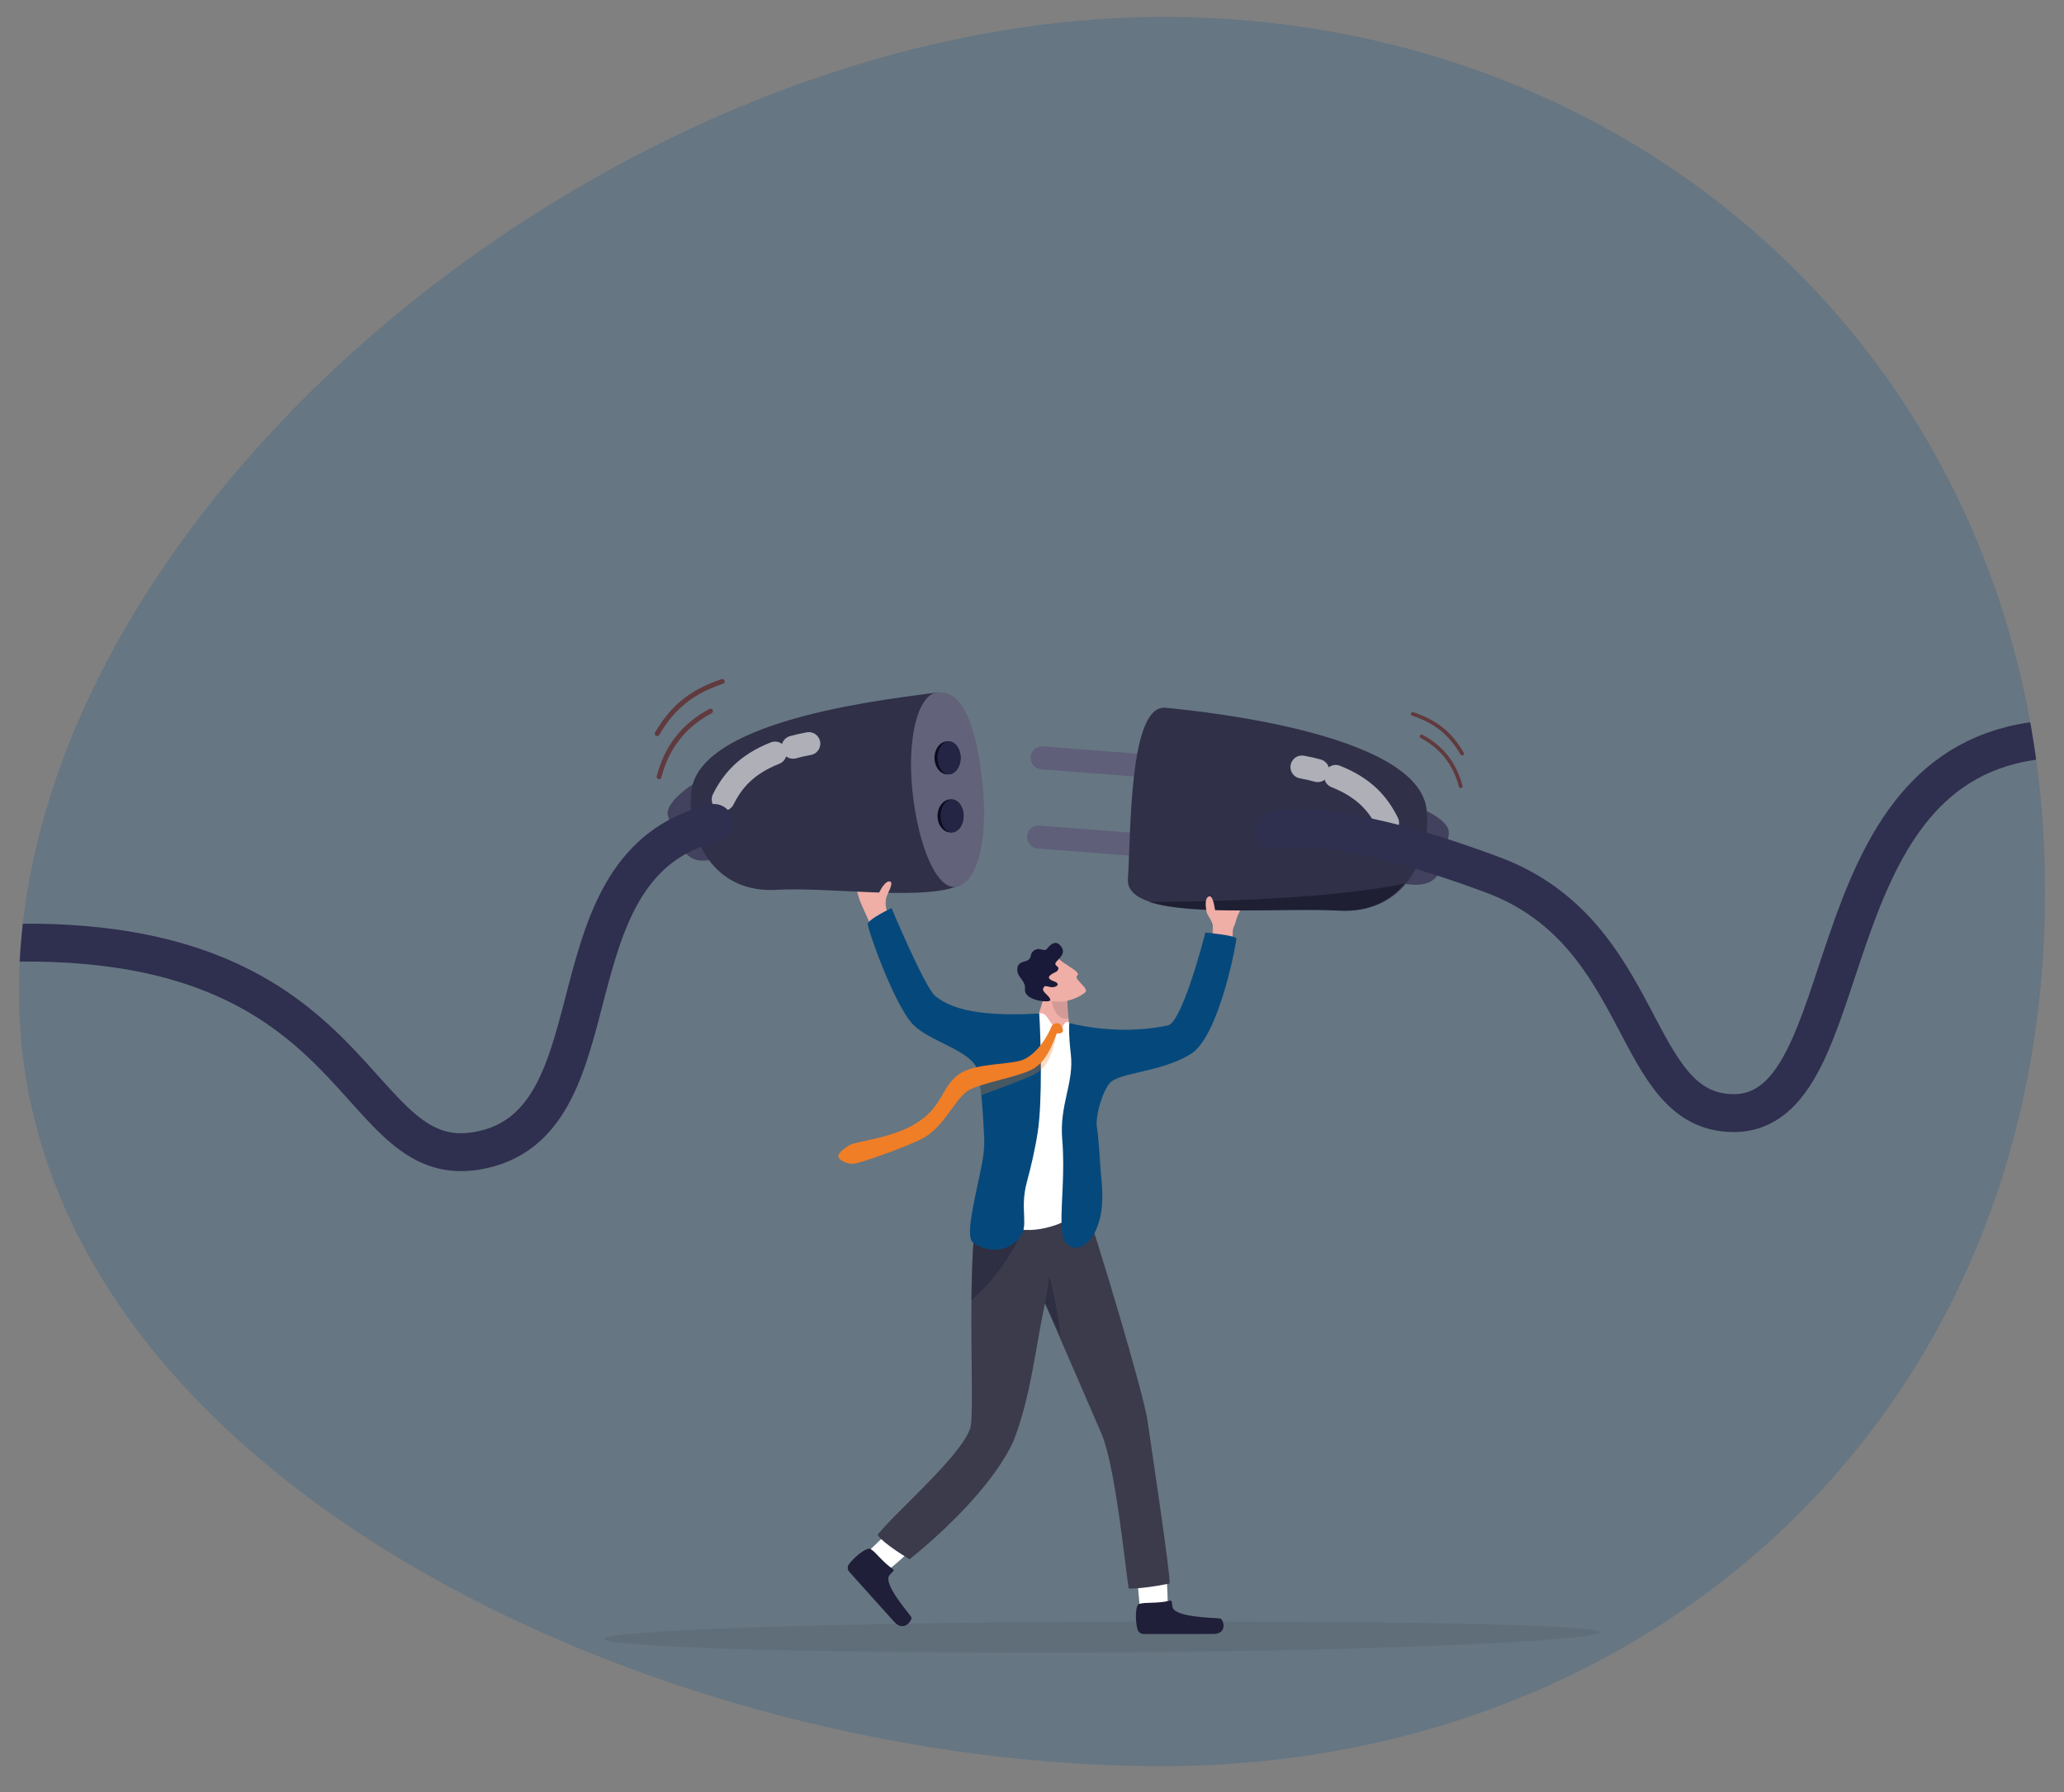 <?xml version="1.0" encoding="UTF-8"?>
<svg id="Ebene_1" data-name="Ebene 1" xmlns="http://www.w3.org/2000/svg" xmlns:xlink="http://www.w3.org/1999/xlink" viewBox="0 0 1000 868.42">
  <rect x="0" y="0" width="1000" height="868.42" fill="#808080" stroke="none"/>
  <defs>
    <style>
      .cls-1, .cls-2, .cls-3 {
        fill: none;
      }

      .cls-4 {
        fill: #32323f;
        opacity: .12;
      }

      .cls-5 {
        clip-path: url(#clippath);
      }

      .cls-6 {
        fill: #05497c;
      }

      .cls-7 {
        fill: #efaea6;
      }

      .cls-8 {
        fill: #fff;
      }

      .cls-9, .cls-10 {
        fill: #f07e26;
      }

      .cls-11 {
        fill: #303049;
      }

      .cls-12 {
        fill: #242444;
      }

      .cls-13, .cls-14 {
        fill: #1f1f39;
      }

      .cls-15 {
        fill: #0c0c1e;
      }

      .cls-16 {
        fill: #42425e;
      }

      .cls-17 {
        fill: #191939;
      }

      .cls-18 {
        fill: #62627a;
      }

      .cls-19 {
        fill: #3b3b4c;
      }

      .cls-20 {
        fill: #5f5f7a;
      }

      .cls-21 {
        fill: #603a3e;
      }

      .cls-22 {
        fill: #00508c;
        isolation: isolate;
        opacity: .2;
      }

      .cls-23 {
        fill: #1f1f3b;
        opacity: .14;
      }

      .cls-2 {
        stroke: #fff;
        stroke-miterlimit: 10;
        stroke-width: 11.15px;
      }

      .cls-2, .cls-3 {
        stroke-linecap: round;
      }

      .cls-24 {
        opacity: .61;
      }

      .cls-10 {
        opacity: .28;
      }

      .cls-14 {
        opacity: .43;
      }

      .cls-3 {
        stroke: #2f2f4f;
        stroke-linejoin: round;
        stroke-width: 18.36px;
      }

      .cls-25 {
        fill: #01010f;
        opacity: .36;
      }
    </style>
    <clipPath id="clippath">
      <path class="cls-1" d="m9.17,480.58c0,234.07,312.2,377.18,557.84,375.27,234.06-1.82,423.72-170.31,423.82-423.82.1-248-189.76-422.15-423.82-423.82C299.73,6.29,9.17,246.51,9.17,480.58Z"/>
    </clipPath>
  </defs>
  <g id="Ebene_1-2" data-name="Ebene 1">
    <path class="cls-22" d="m9.17,480.58c0,234.07,312.2,377.18,557.84,375.27,234.06-1.82,423.72-170.31,423.82-423.82.1-248-189.76-422.15-423.82-423.82C299.73,6.29,9.17,246.51,9.17,480.58Z"/>
  </g>
  <path class="cls-4" d="m775.18,791c.02,4.11-113.76,9.32-244.88,9.81-131.12.49-237.42-2.45-237.44-6.56-.02-4.11,106.26-7.85,237.38-8.34,131.12-.49,244.92.98,244.93,5.09Z"/>
  <g>
    <path class="cls-8" d="m565.66,777.94c.28-5.16-.74-18.16-.74-18.16l-14.37.13,1.72,19.51,9.78,5.8,3.62-7.28Z"/>
    <path class="cls-13" d="m566.68,775.73c1.5-.35.88,1.02,1.45,3.18,1.3,4.94,20.23,5,23.09,5.43,1.47.22,3.88,7.48-3.45,7.48-6.34,0-26.65.07-33.59.03-1.45,0-2.72-.94-3.08-2.28-1.27-4.77-.96-12.18.97-12.35,2.92-.9,8.34-.05,14.61-1.5Z"/>
    <g>
      <path class="cls-8" d="m430.08,760.99c4.31-3.14,14.08-12.31,14.08-12.31l-9.42-10.31-14.53,13.89,1.69,10.84,8.18-2.11Z"/>
      <path class="cls-13" d="m432.51,760.3c1.25.86-.25,1.3-1.61,3.11-3.12,4.14,9.1,17.87,10.61,20.22.78,1.21-3.48,7.66-8.23,2.35-4.11-4.59-17.33-19.24-21.8-24.28-.93-1.06-1.01-2.58-.17-3.7,3-4.01,9.14-8.59,10.53-7.3,2.62,1.53,5.45,6,10.67,9.6Z"/>
    </g>
    <path class="cls-19" d="m566.66,767.38c-.41.08-.83.16-1.23.24-6.45,1.25-11.03,1.8-14.03,2.02-3.13.24-4.54.13-4.54.13-1.62-9.43-6.33-59.07-13.23-75.1-6.68-15.53-26.08-60.16-27.27-62.93-.04-.09-.06-.13-.06-.13-4.53,20.74-6.82,45.31-15.42,67.12-8.29,17.57-25.6,35.2-37.55,46.07-2.9,2.63-5.48,4.87-7.54,6.61-3.17,2.67-5.12,4.19-5.12,4.19-.83-.5-1.64-.99-2.42-1.48-5.21-3.25-9.21-6.26-11.31-8.27-1.47-1.4-2.02-2.33-1.41-2.5,2.23-2.85,6.51-7.21,11.58-12.28,1.95-1.95,4.03-4.02,6.15-6.15,12.33-12.36,26.15-26.8,27.16-34.38,1.02-7.69,0-34.36.26-60.54.02-1.85.04-3.69.07-5.53.03-1.4.05-2.79.09-4.18.02-.92.04-1.84.08-2.74.01-.54.03-1.08.05-1.61.02-.56.04-1.13.06-1.69.05-1.33.1-2.65.16-3.94,0-.07,0-.15,0-.22.05-1.09.11-2.17.16-3.24.12-2.16.26-4.27.42-6.31.02-.26.04-.52.06-.77.11-1.35.23-2.67.36-3.96.04-.35.07-.69.11-1.03.07-.68.15-1.35.23-2.01.19-1.67.41-3.27.65-4.79.49-3.08,45.68-9.22,45.68-9.22l4.63-1.13c8.11,21.68,30.75,98.77,32.37,110.08,1.62,11.31,11.36,75.9,10.81,79.67Z"/>
    <path class="cls-14" d="m513.73,647.06c-4.28-8.93-7.44-15.44-7.44-15.44,1.23-6.24,2.13-13.55,2.13-13.55,0,0,4.47,18.33,5.31,28.99Z"/>
    <path class="cls-14" d="m470.65,630c5.56-4.39,20.66-20.46,25.7-37.04l-23.85-.19c-1.25,10.53-1.72,23.82-1.85,37.23Z"/>
    <path class="cls-7" d="m600.23,442.44c-.57,1.09-1.37,3.38-1.62,4.47-.35,1.47-1.28,2.59-1.34,4.43-.02.46-.03.93-.04,1.43-.01.54-.03,1.05-.06,1.52-.18,3.11-.69,4.85-1.11,7.51,0,0-9.45-.12-9.78-1.87-.2-1.08-.54,1.24-.01-1.07.22-.97,1.32-6.29,1.47-7.33.08-.52.26-2.09.17-1.57-1.01,5.89-.06-.68-.38-1.85-.96-3.53-3.43-5.11-2.79-7.4.84-3.05,5.68,5.37,6.81-9.97.29-3.96,8.28-4.05,10.39,1.51.41,1.08-.34,7.63-1.69,10.21Z"/>
    <g>
      <path class="cls-7" d="m506.38,480.22c-.57,4.76-5.45,16.02-5.08,21.31l11.31,2.98s11.01,2.73,9.05.05c-2.62-3.59-1.64-1.84-2.65-4.2-.61-1.43-1.03-4.1-1.33-6.97-.4-3.9-.56-8.18-.62-10.28-.02-.82-.03-1.31-.03-1.31l.19-.92-4.29-10.83s-5.93,4.94-6.55,10.17Z"/>
      <path class="cls-23" d="m517.68,493.38c-.4-3.9-.56-8.18-.62-10.28l-2.63-1.27s-3.5-.62-4.53.68c-1.55,1.96,1.67,12.98,7.77,10.86Z"/>
    </g>
    <path class="cls-8" d="m503.49,491.14c4.4-1.31,4.82,6.69,9.26,7.07,2.34.2,1.82-.92,2.93-2.11.68-.73,1.32-1.55,2.39-.34,21.87,24.72-.9,87.03,1.88,91.38,2.28,3.56-16.23,11.32-27.86,8.2-15.94-4.28-14.97-23.35-14.51-26.99.46-3.64,10.73-65.54,10.73-65.54,0,0,8.08-4.7,15.18-11.67Z"/>
    <path class="cls-6" d="m514.28,592.56c.09,4.76.66,8.28,2.28,9.91,2.91,2.93,6.94,3.49,11.8-2.07.27-.31.53-.65.77-1.01,6.53-9.76,4.96-23.72,4.29-30.3-.27-2.65-1.14-18.4-1.87-22.07-1.25-6.25,3.02-18.96,6.25-22.28,5.12-5.26,24.31-4.95,39.06-13.91,13.96-8.48,22.44-55.22,22.14-56.04-.57-1.58-14.99-2.87-14.99-2.87-1.58,6.11-11.53,43.6-18.22,45.02-10.99,2.34-28.29,3.55-47.72-1.16,0,0-.1.78-.11,2.53-.01,1.45.04,3.57.26,6.47.13,1.7.31,3.66.58,5.92,1.67,14.26-5.62,24.4-4.14,41.65.64,7.44.51,14.94.24,21.81-.28,7.03-.7,13.42-.61,18.41Z"/>
    <g>
      <path class="cls-7" d="m499.86,474.43s1.15,1.58,2.69,3.52c1.88,2.38,4.34,5.3,5.93,6.49.12.09.25.17.39.25,3.25,1.8,11.85.43,16.93-3.8,2.18-1.82-5.98-6.56-3.86-8.19,1.22-.94-1.03-2.51-3.7-4.24-1.87-1.22-3.96-2.52-5.2-3.74-.07-.07-.13-.14-.2-.2l-12.97,9.91Z"/>
      <path class="cls-17" d="m496.6,479.42c-.06.57.02,1.09.22,1.56,1.68,4.21,11.88,5.03,12.04,3.71h0c.2-1.71-3.87-3.87-3.51-5.4.55-2.31,1.78-1.15,4-.91,2.37.26,4.88-1.56,1.3-2.83-.96-.34-1.59-.68-1.97-1.02-1.06-.93-.21-1.83,1.04-2.58,1.88-1.12,2.27-.75,2.99-2.28.72-1.53-2.74-1.63-.8-3.75.37-.41.75-.8,1.12-1.21,1.46-1.61,2.64-3.27,1.53-5.35-.08-.14-.17-.29-.27-.44-.62-.92-1.24-1.48-1.86-1.76-.24-.11-.47-.18-.71-.21h0c-1.7-.24-3.28,1.4-4.41,2.74-.09.11-.17.21-.26.31-.22.26-.5.36-.83.37-1.32.05-3.44-1.32-5.45.4-1.97,1.69-.74,2.74-2.43,4.33-1.02.96-4.69.76-5.3,3.46-.2.9-.21,1.66-.08,2.34.6,3.16,4.03,4.57,3.64,8.49Z"/>
    </g>
    <g>
      <path class="cls-7" d="m416.7,436.75c.41,1.17,13.61,30.34,14.1,31.33.66,1.33,4.95-7.58,5.95-5.12,0,0-3.43-11.42-3.5-13.21-.04-1.1-1.01-2.86-2.03-4.96-.42-.88-.86-1.82-1.24-2.79-.19-.48-.36-.98-.51-1.47-.34-1.11-.41-2.36-.36-3.58.15-3.69,2.97-6.29.86-6.77-2.1-.47-3.52.56-6.63-7.1-.84-2.07-6.82-1.84-8.73,1.6-.55.99-.33,5.17,2.08,12.08Z"/>
      <path class="cls-6" d="m503.49,491.14c-34.55,2.05-45.02-4.33-50.33-8.42-5.11-4.2-21.23-42.69-21.23-42.69,0,0-11.31,5.44-11.5,7.7-.19,2.26,12.58,38.77,21.82,48.66,7.83,7.97,24.56,11.57,30.25,19.81,2.83,4.1,3.87,26.07,4.23,33,.48,6.74-.21,11.61-2.13,20.47h0c-2.84,13.53-6.88,29.92-3.14,32.49,6.97,4.8,16.24,4.94,22.38-2.17,5.09-5.9-.06-13.53,3.7-27.3,1.61-5.87,3.89-15.3,5.17-23.67,2.45-15.38,1.52-46.73.79-57.89Z"/>
    </g>
  </g>
  <g>
    <path class="cls-21" d="m319.67,377.54c.36-.12.64-.42.75-.81,3.72-14.15,11.7-24.33,24.38-31.12.57-.3.78-1.01.48-1.58-.3-.57-1.01-.78-1.58-.48-13.28,7.11-21.64,17.77-25.53,32.59-.16.62.21,1.26.83,1.43.23.06.47.05.68-.03Z"/>
    <path class="cls-21" d="m318.78,356.65c.25-.09.48-.26.62-.51,3.9-6.63,8.04-11.56,13.02-15.52,4.85-3.85,10.54-6.81,17.91-9.29,0,0,0,0,.01,0,.6-.21.93-.87.72-1.48-.21-.61-.87-.94-1.48-.73-15.06,5.07-24.39,12.56-32.2,25.84-.33.56-.14,1.27.42,1.6.31.18.67.21.98.1Z"/>
  </g>
  <path class="cls-16" d="m348.96,415.34c-8.17,3.07-14.68,2.06-17.54-3.3-2.85-5.36-7.29-13.71-7.89-17.05-1.33-7.46,15.86-17.35,15.86-17.35l9.57,37.7Z"/>
  <path class="cls-11" d="m335.84,399.46h0c3.67,16.83,16.21,33.14,40.41,31.75.12,0,.25-.01.37-.02,24.28-1.31,65.91,4.69,84.67-.89,1.37-.41,2.62-.88,3.73-1.42,3.98-1.93,6.19-4.75,5.9-8.8-1.46-20.71-4.33-86.41-16.93-84.51-17.35,2.62-114.37,11.86-118.97,47.46-.66,5.1-.43,10.79.8,16.42Z"/>
  <g>
    <g>
      <g>
        <path class="cls-21" d="m707.42,381.87c-.27-.09-.49-.32-.57-.61-2.83-10.74-8.88-18.47-18.5-23.62-.43-.23-.59-.77-.36-1.2.23-.43.77-.59,1.2-.36,10.08,5.4,16.42,13.49,19.38,24.73.12.47-.16.96-.63,1.08-.18.05-.36.04-.52-.02Z"/>
        <path class="cls-21" d="m708.1,366.02c-.19-.07-.36-.2-.47-.39-2.96-5.03-6.1-8.77-9.88-11.78-3.68-2.93-8-5.16-13.59-7.05,0,0,0,0,0,0-.46-.16-.7-.66-.55-1.12.16-.46.66-.71,1.12-.56,11.43,3.85,18.51,9.53,24.44,19.61.25.42.11.97-.31,1.21-.23.14-.5.16-.74.07Z"/>
      </g>
      <path class="cls-16" d="m681.11,428.38c8.62,1.38,14.8-.91,16.52-6.74,1.72-5.83,4.41-14.89,4.32-18.28-.19-7.57-19.01-13.83-19.01-13.83l-1.84,38.85Z"/>
      <path class="cls-20" d="m499.32,366.82h0c-.24,3.06,2.05,5.74,5.12,5.97l58.32,4.5c3.06.24,5.74-2.05,5.97-5.12h0c.24-3.06-2.05-5.74-5.12-5.97l-58.32-4.5c-3.06-.24-5.74,2.05-5.97,5.12Z"/>
      <path class="cls-20" d="m497.63,405.21h0c-.24,3.06,2.05,5.74,5.12,5.97l58.32,4.5c3.06.24,5.74-2.05,5.97-5.12h0c.24-3.06-2.05-5.74-5.12-5.97l-58.32-4.5c-3.06-.24-5.74,2.05-5.97,5.12Z"/>
      <path class="cls-11" d="m557.21,437.08c20.84,6.83,66.84,2.78,91.66,4.21,14.8.85,25.35-4.76,32.25-13.09,8.54-10.31,11.49-24.77,10-36.31-4.71-36.5-108.51-47.18-126.41-48.91-17.91-1.73-16.74,61.76-18.24,82.99-.38,5.32,3.78,8.81,10.74,11.09Z"/>
    </g>
    <path class="cls-25" d="m556.49,437.08c20.84,6.83,66.84,2.78,91.66,4.21,14.8.85,25.35-4.76,32.25-13.09-37.63,7.89-101.03,8.81-123.91,8.87Z"/>
    <g class="cls-24">
      <path class="cls-2" d="m638.42,373.43c-2.79-.79-4.33-1.1-7.62-1.73"/>
      <path class="cls-2" d="m672.26,398.71c-4.31-8.61-10.79-16.79-25.13-22.45"/>
    </g>
  </g>
  <g class="cls-24">
    <path class="cls-2" d="m384.24,362.1c2.79-.79,4.33-1.1,7.62-1.73"/>
    <path class="cls-2" d="m350.39,387.39c4.31-8.61,10.79-16.79,25.13-22.45"/>
  </g>
  <path class="cls-18" d="m442.13,383.95c2.81,25.69,11.42,46.85,20.78,45.82,9.37-1.02,16.18-19.43,13.13-49.53-3.7-36.51-12.68-45.69-22.04-44.66-9.37,1.02-14.68,22.68-11.88,48.37Z"/>
  <g>
    <ellipse class="cls-15" cx="459.08" cy="367.26" rx="6.32" ry="8.01"/>
    <ellipse class="cls-12" cx="459.81" cy="367.26" rx="5.58" ry="8.01"/>
  </g>
  <g>
    <ellipse class="cls-15" cx="460.55" cy="395.39" rx="6.32" ry="8.01"/>
    <ellipse class="cls-12" cx="461.28" cy="395.39" rx="5.58" ry="8.01"/>
  </g>
  <path class="cls-7" d="m588.81,441.44c-.33-.67-.83-7.83-3.16-7-2.33.83-1.42,6.75-.67,8.41.75,1.67,3.83-1.42,3.83-1.42Z"/>
  <path class="cls-7" d="m429.4,434.28s4.33-7.16,1.5-7.16-5.5,6.66-5.5,6.66l4,.5Z"/>
  <g>
    <path class="cls-10" d="m512.2,500.2c-.6-.1-1.3,10.89-6.3,16.59-1.38,1.58-3.01,2.96-4.91,3.92-5.58,2.8-25.54,9.99-25.54,9.99,0,0-1.14-8.04.24-11.61,5.92-.66,19.33-2.11,22.17-3.73,2.11-1.2,3.93-2.72,5.5-4.38,2.96-3.13,5.05-6.77,6.51-9.79.75-1.54.24-3.17,1.65-3.85,1.87-.91,1.44,3,.67,2.88Z"/>
    <path class="cls-9" d="m514.34,497.26c-.44-.85-1.7-1.98-3.55-1.09-1.4.67-1.26,1.29-2,2.81-2.22,4.57-5.88,10.59-11.88,14.01-6,3.42-23.95,1.61-32.39,7.65-8.44,6.04-7.65,15.43-20.17,23.39-12.52,7.96-29.45,8.72-33.12,11.11-3.67,2.4-5.7,4.29-4.92,5.78.78,1.49,3.88,3.17,7.16,3.04,3.27-.13,28.55-9.21,34.65-12.89,9.97-6.01,14.92-19.3,21.48-22.87,6.56-3.57,22.6-6.01,30.4-9.93,8.7-4.37,11.45-17.67,12.21-17.55s1.47.26,2.49-.52c.7-.54.09-2.11-.36-2.96Z"/>
  </g>
  <g class="cls-5">
    <path class="cls-3" d="m345.94,398.8c-82.51,20.01-44.4,143.05-111.9,158.29-65.34,14.76-52.99-105.18-231.71-100.15"/>
    <path class="cls-3" d="m983.98,359.25c-106.91,16.02-81.94,180.15-143.97,180.15-50.47,0-41-87.1-116.7-115.41-79.02-29.55-106.01-21.69-106.01-21.69"/>
  </g>
</svg>